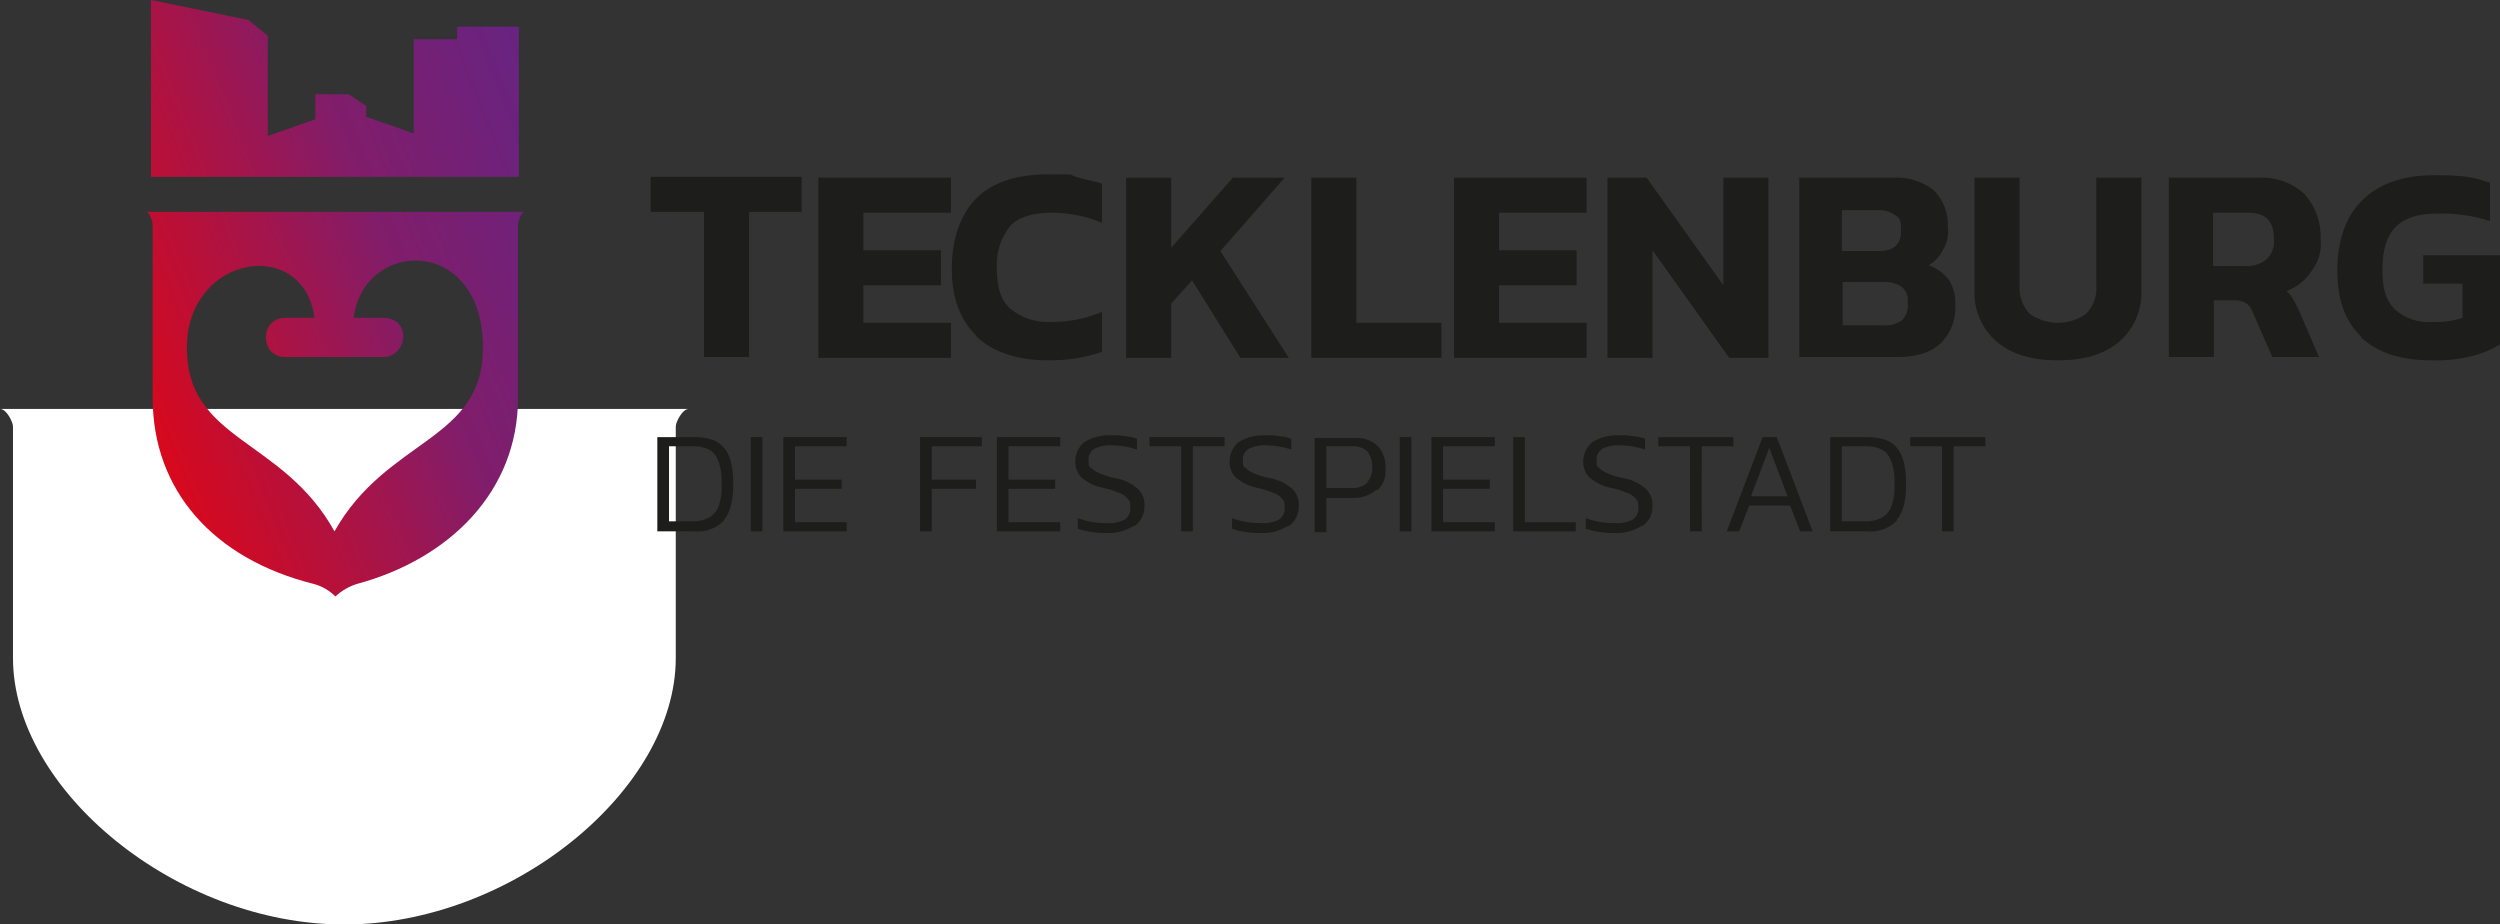 <svg id="Ebene_1" data-name="Ebene 1" xmlns="http://www.w3.org/2000/svg" xmlns:xlink="http://www.w3.org/1999/xlink" viewBox="0 0 323.519 119.636" tabindex="-1"><rect x="0" y="0" width="323.519" height="119.636" fill="#333333" stroke="none"/><defs tabindex="-1"><style tabindex="-1">
      .cls-1 {
        fill: none;
      }

      .cls-2 {
        fill: url(#Unbenannter_Verlauf);
      }

      .cls-3 {
        fill: #1d1d1b;
      }

      .cls-4 {
        fill: #fff;
      }

      .cls-5 {
        clip-path: url(#clippath);
      }
    </style><clipPath id="clippath" tabindex="-1"><rect class="cls-1" y="52.916" width="89.13" height="66.72" tabindex="-1"></rect></clipPath><linearGradient id="Unbenannter_Verlauf" data-name="Unbenannter Verlauf" x1="-252.771" y1="647.871" x2="-251.695" y2="648.554" gradientTransform="translate(12348.82 50062.403) scale(48.79 -77.183)" gradientUnits="userSpaceOnUse" tabindex="-1"><stop offset="0" stop-color="#e30613" tabindex="-1"></stop><stop offset=".1" stop-color="#d10a23" tabindex="-1"></stop><stop offset=".4" stop-color="#a3154c" tabindex="-1"></stop><stop offset=".6" stop-color="#811d6a" tabindex="-1"></stop><stop offset=".9" stop-color="#6d227c" tabindex="-1"></stop><stop offset="1" stop-color="#662483" tabindex="-1"></stop></linearGradient>
    
    <linearGradient id="verlauf_tagung" data-name="Unbenannter Verlauf" x1="-252.771" y1="647.871" x2="-251.695" y2="648.554" gradientTransform="translate(12348.82 50062.403) scale(48.79 -77.183)" gradientUnits="userSpaceOnUse" tabindex="-1"><stop offset="0" stop-color="#dcb789" tabindex="-1"></stop><stop offset="1" stop-color="#b98b4f" tabindex="-1"></stop></linearGradient>
    
    <linearGradient id="naturwelten" data-name="Unbenannter Verlauf" x1="-252.771" y1="647.871" x2="-251.695" y2="648.554" gradientTransform="translate(12348.82 50062.403) scale(48.79 -77.183)" gradientUnits="userSpaceOnUse" tabindex="-1"><stop offset="0" stop-color="#95c11f" tabindex="-1"></stop><stop offset="1" stop-color="#006a3a" tabindex="-1"></stop></linearGradient>
    
    <linearGradient id="wohlfuehlzeit" data-name="Unbenannter Verlauf" x1="-252.771" y1="647.871" x2="-251.695" y2="648.554" gradientTransform="translate(12348.82 50062.403) scale(48.79 -77.183)" gradientUnits="userSpaceOnUse" tabindex="-1"><stop offset="0" stop-color="#36a9e1" tabindex="-1"></stop><stop offset="1" stop-color="#30529c" tabindex="-1"></stop></linearGradient>
    
    <linearGradient id="contrast-l" data-name="Unbenannter Verlauf" x1="-252.771" y1="647.871" x2="-251.695" y2="648.554" gradientTransform="translate(12348.82 50062.403) scale(48.79 -77.183)" gradientUnits="userSpaceOnUse" tabindex="-1"><stop offset="0" stop-color="#666666" tabindex="-1"></stop><stop offset="1" stop-color="#000000" tabindex="-1"></stop></linearGradient>
    
  </defs><g class="cls-5" tabindex="-1"><g id="Gruppe_2" data-name="Gruppe 2" tabindex="-1"><g id="Gruppe_1" data-name="Gruppe 1" tabindex="-1"><path id="Pfad_1" data-name="Pfad 1" class="cls-4" d="M0,52.916c.84,0,1.682,1.708,1.682,2.276v29.968c0,17.076,21.183,34.476,42.848,34.476,21.665,0,42.919-17.4,42.919-34.476v-29.968c0-.568.843-2.276,1.682-2.276H0Z" tabindex="-1"></path></g></g></g><g id="Logo" tabindex="-1"><path id="Pfad_2964" data-name="Pfad 2964" class="cls-2" d="M62.5,45.014c0,12.09-12.414,11.658-19.215,23.749-6.685-12.09-19.104-11.663-19.104-23.749s15.113-14.465,16.519-3.886h-3.781c-3.346,0-3.346,5.074,0,5.074h12.63c3.238,0,3.778-5.074,0-5.074h-3.778c1.295-10.255,16.729-10.687,16.729,3.886M19,27.419h0c.432.216.756,1.3.756,1.619v22.453c0,11.982,7.88,20.834,20.834,24.072,1.064.281,2.034.84,2.81,1.62.802-.741,1.758-1.295,2.8-1.62,11.982-3.238,20.834-11.982,20.834-24.072v-22.453c0-.324.324-1.4.756-1.619H19ZM19.54,0v22.885h47.6V3.454h-7.983v1.62h-5.614v12.2l-6.153-2.161v-1.4l-2.267-1.513h-4.318v3.238l-6.153,2.162V4.642l-2.482-2.051L19.54,0Z" tabindex="-1"></path><g id="Gruppe_384" data-name="Gruppe 384" tabindex="-1"><g id="Gruppe_382" data-name="Gruppe 382" tabindex="-1"><path id="Pfad_2965" data-name="Pfad 2965" class="cls-3" d="M93.7,67.36c-1.015,1.033-2.445,1.549-3.886,1.4h-4.75v-12.195h4.75c1.835,0,3.13.432,3.886,1.4.864.972,1.187,2.591,1.187,4.75s-.432,3.67-1.187,4.534v.111ZM92.944,59.695c-.174-.644-.602-1.19-1.187-1.511-.705-.34-1.487-.489-2.267-.432h-2.915v9.713h2.915c.745.047,1.489-.102,2.159-.432.586-.297,1.047-.794,1.3-1.4.351-.967.498-1.996.432-3.023.057-1.026-.09-2.054-.432-3.023l-.005.108Z" tabindex="-1"></path><path id="Pfad_2966" data-name="Pfad 2966" class="cls-3" d="M97.154,56.565h1.511v12.2h-1.511v-12.2Z" tabindex="-1"></path><path id="Pfad_2967" data-name="Pfad 2967" class="cls-3" d="M101.364,56.565h8.2v1.187h-6.689v4.318h6.045v1.187h-6.045v4.318h6.689v1.19h-8.2v-12.2Z" tabindex="-1"></path><path id="Pfad_2968" data-name="Pfad 2968" class="cls-3" d="M119.068,56.565h7.988v1.187h-6.477v4.318h5.721v1.187h-5.721v5.508h-1.511v-12.2Z" tabindex="-1"></path><path id="Pfad_2969" data-name="Pfad 2969" class="cls-3" d="M128.999,56.565h8.2v1.187h-6.693v4.318h6.045v1.187h-6.045v4.318h6.693v1.19h-8.2v-12.2Z" tabindex="-1"></path><path id="Pfad_2970" data-name="Pfad 2970" class="cls-3" d="M146.594,68.115c-1.038.63-2.242.931-3.454.864-1.245.02-2.484-.162-3.67-.54v-1.4c1.135.442,2.344.662,3.562.648.852.089,1.711-.06,2.483-.432.538-.353.831-.98.756-1.619,0-.756-.108-.864-.324-1.079-.271-.359-.649-.624-1.079-.756-.662-.28-1.349-.499-2.052-.652-1.031-.188-1.997-.636-2.807-1.3-.583-.563-.898-1.349-.864-2.159.005-.963.441-1.874,1.187-2.483,1.004-.617,2.169-.918,3.346-.864.65-.046,1.302-.009,1.943.108.517.033,1.026.142,1.511.324v1.4c-1.008-.345-2.065-.527-3.13-.54-.816-.067-1.635.082-2.375.432-.513.324-.804.906-.756,1.511,0,.648,0,.756.324.972.288.265.616.484.972.648.656.295,1.344.513,2.051.648,1.118.176,2.165.661,3.023,1.4.611.59.927,1.42.864,2.267.018.969-.422,1.889-1.187,2.483l-.324.119Z" tabindex="-1"></path><path id="Pfad_2971" data-name="Pfad 2971" class="cls-3" d="M154.366,68.765h-1.513v-11.013h-4.1v-1.187h9.715v1.187h-4.1v11.013h-.002Z" tabindex="-1"></path><path id="Pfad_2972" data-name="Pfad 2972" class="cls-3" d="M166.564,68.115c-1.038.63-2.242.931-3.454.864-1.245.02-2.484-.162-3.67-.54v-1.4c1.135.442,2.344.662,3.562.648.852.089,1.711-.06,2.483-.432.538-.353.831-.98.756-1.619,0-.756-.108-.864-.324-1.079-.271-.359-.649-.624-1.079-.756-.662-.28-1.349-.499-2.052-.652-1.031-.188-1.997-.636-2.807-1.3-.583-.563-.898-1.349-.864-2.159.005-.963.441-1.874,1.187-2.483,1.004-.617,2.169-.918,3.346-.864.65-.046,1.302-.009,1.943.108.517.033,1.026.142,1.511.324v1.4c-1.008-.345-2.065-.527-3.13-.54-.816-.067-1.635.082-2.375.432-.513.324-.804.906-.756,1.511,0,.648,0,.756.324.972.288.265.616.484.972.648.656.295,1.344.513,2.051.648,1.118.176,2.165.661,3.023,1.4.611.59.927,1.42.864,2.267.018.969-.422,1.889-1.187,2.483l-.324.119Z" tabindex="-1"></path><path id="Pfad_2973" data-name="Pfad 2973" class="cls-3" d="M178.115,63.366c-.807.703-1.844,1.087-2.915,1.079h-3.562v4.428h-1.511v-12.2h5.182c1.114-.078,2.21.313,3.023,1.079.687.811,1.035,1.855.972,2.915.101,1.052-.298,2.091-1.077,2.806l-.112-.107ZM176.928,62.394c.469-.534.702-1.235.648-1.943.035-.739-.195-1.466-.648-2.051-.534-.469-1.234-.702-1.943-.648h-3.346v5.4h3.238c.741.053,1.475-.179,2.051-.648l-0-.11Z" tabindex="-1"></path><path id="Pfad_2974" data-name="Pfad 2974" class="cls-3" d="M181.138,56.565h1.511v12.2h-1.511v-12.2Z" tabindex="-1"></path><path id="Pfad_2975" data-name="Pfad 2975" class="cls-3" d="M185.24,56.565h8.2v1.187h-6.693v4.318h6.045v1.187h-6.045v4.318h6.693v1.19h-8.2v-12.2Z" tabindex="-1"></path><path id="Pfad_2976" data-name="Pfad 2976" class="cls-3" d="M203.918,67.576v1.189h-8.1v-12.2h1.511v11.011h6.589Z" tabindex="-1"></path><path id="Pfad_2977" data-name="Pfad 2977" class="cls-3" d="M212.334,68.115c-1.038.63-2.242.931-3.454.864-1.245.02-2.484-.162-3.67-.54v-1.4c1.135.442,2.344.662,3.562.648.852.089,1.711-.06,2.483-.432.538-.353.831-.98.756-1.619,0-.756-.108-.864-.324-1.079-.271-.359-.649-.624-1.079-.756-.662-.28-1.349-.499-2.052-.652-1.031-.188-1.997-.636-2.807-1.3-.583-.563-.898-1.349-.864-2.159.005-.963.441-1.874,1.187-2.483,1.004-.617,2.169-.918,3.346-.864.65-.046,1.302-.009,1.943.108.517.033,1.026.142,1.511.324v1.4c-1.008-.345-2.065-.527-3.13-.54-.816-.067-1.635.082-2.375.432-.513.324-.804.906-.756,1.511,0,.648,0,.756.324.972.288.265.616.484.972.648.656.295,1.344.513,2.051.648,1.118.176,2.165.661,3.023,1.4.611.59.927,1.42.864,2.267.018.969-.422,1.889-1.187,2.483l-.324.119Z" tabindex="-1"></path><path id="Pfad_2978" data-name="Pfad 2978" class="cls-3" d="M220.214,68.765h-1.513v-11.013h-4.1v-1.187h9.715v1.187h-4.1l-.002,11.013Z" tabindex="-1"></path><path id="Pfad_2979" data-name="Pfad 2979" class="cls-3" d="M225.072,68.765h-1.619l4.642-12.2h1.835l4.642,12.2h-1.619l-1.3-3.346h-5.289l-1.3,3.346h.008ZM226.583,64.231h4.75l-2.375-6.266-2.375,6.266Z" tabindex="-1"></path><path id="Pfad_2980" data-name="Pfad 2980" class="cls-3" d="M245.475,67.36c-1.015,1.033-2.445,1.549-3.886,1.4h-4.75v-12.195h4.75c1.835,0,3.13.432,3.886,1.4.864.972,1.187,2.591,1.187,4.75s-.432,3.67-1.187,4.534v.111ZM244.719,59.696c-.174-.644-.602-1.19-1.187-1.511-.705-.34-1.487-.489-2.267-.432h-2.915v9.712h2.915c.745.047,1.489-.102,2.159-.432.586-.297,1.047-.794,1.3-1.4.351-.967.498-1.996.432-3.023.057-1.026-.09-2.054-.432-3.023l-.005.109Z" tabindex="-1"></path><path id="Pfad_2981" data-name="Pfad 2981" class="cls-3" d="M252.815,68.765h-1.513v-11.013h-4.1v-1.187h9.715v1.187h-4.1l-.002,11.013Z" tabindex="-1"></path></g><g id="Gruppe_383" data-name="Gruppe 383" tabindex="-1"><path id="Pfad_2982" data-name="Pfad 2982" class="cls-3" d="M91,27.419h-6.8v-4.534h19.539v4.534h-6.8v18.783h-5.83v-18.783h-.109Z" tabindex="-1"></path><path id="Pfad_2983" data-name="Pfad 2983" class="cls-3" d="M105.898,22.993h17.164v4.534h-11.335v4.858h10.039v4.534h-10.039v4.858h11.335v4.534h-17.164v-23.318Z" tabindex="-1"></path><path id="Pfad_2984" data-name="Pfad 2984" class="cls-3" d="M126.407,43.503c-2.159-2.051-3.238-4.965-3.238-8.742,0-3.778,1.079-6.909,3.13-9.068,2.051-2.051,5.182-3.13,9.284-3.13s2.591,0,3.67.324,2.267.54,3.346.864v5.074c-2.087-.865-4.326-1.307-6.585-1.3-2.267,0-4.21.54-5.289,1.727-1.241,1.556-1.857,3.519-1.727,5.505,0,2.483.54,4.1,1.727,5.181,1.48,1.225,3.371,1.842,5.289,1.727,2.26.018,4.501-.425,6.585-1.3v5.181c-2.26.759-4.633,1.124-7.017,1.079-3.994,0-7.125-1.079-9.284-3.13l.109.008Z" tabindex="-1"></path><path id="Pfad_2985" data-name="Pfad 2985" class="cls-3" d="M145.73,22.993h5.829v9.068l7.988-9.068h6.693l-8.31,9.5,8.852,13.817h-6.261l-6.261-10.039-2.7,3.023v7.017h-5.83v-23.318Z" tabindex="-1"></path><path id="Pfad_2986" data-name="Pfad 2986" class="cls-3" d="M169.695,22.993h5.829v18.783h11.011v4.534h-16.84v-23.317Z" tabindex="-1"></path><path id="Pfad_2987" data-name="Pfad 2987" class="cls-3" d="M188.154,22.993h17.164v4.534h-11.335v4.858h10.039v4.534h-10.039v4.858h11.335v4.534h-17.164v-23.318Z" tabindex="-1"></path><path id="Pfad_2988" data-name="Pfad 2988" class="cls-3" d="M208.124,22.993h4.966l9.926,13.925v-13.925h5.829v23.317h-5.069l-9.931-13.925v13.925h-5.829v-23.317h.108Z" tabindex="-1"></path><path id="Pfad_2989" data-name="Pfad 2989" class="cls-3" d="M232.628,22.993h12.306c1.902-.129,3.785.447,5.289,1.619,1.266,1.246,1.935,2.976,1.835,4.75.142,1.052-.087,2.121-.648,3.023-.405.816-1.044,1.493-1.835,1.943,1.02.353,1.919.99,2.591,1.835.617.963.919,2.095.864,3.238.133,1.895-.578,3.753-1.943,5.074-1.3,1.187-3.13,1.727-5.613,1.727h-12.63v-23.317l-.216.108ZM243.099,32.493c1.943,0,2.915-.864,2.915-2.591,0-1.727-.216-1.619-.756-2.051-.72-.513-1.604-.743-2.483-.648h-4.426v5.289h4.75v.001ZM243.747,42.1c.843.064,1.682-.165,2.375-.648.585-.6.864-1.436.756-2.267.114-.768-.171-1.541-.756-2.051-.769-.497-1.681-.725-2.594-.649h-5.074v5.613h5.289l.004.002Z" tabindex="-1"></path><path id="Pfad_2990" data-name="Pfad 2990" class="cls-3" d="M258.428,44.259c-1.976-1.69-3.053-4.203-2.915-6.8v-14.466h5.829v13.925c-.091,1.35.379,2.678,1.3,3.67,2.191,1.583,5.149,1.583,7.34,0,.938-.981,1.411-2.317,1.3-3.67v-13.925h5.829v14.465c.138,2.597-.939,5.11-2.915,6.8-1.943,1.619-4.534,2.375-7.88,2.375s-5.937-.756-7.88-2.375l-.008.001Z" tabindex="-1"></path><path id="Pfad_2991" data-name="Pfad 2991" class="cls-3" d="M280.557,22.993h11.658c2.225-.144,4.412.637,6.042,2.159,1.407,1.607,2.142,3.695,2.051,5.829.158,1.469-.269,2.942-1.187,4.1-.766,1.196-1.903,2.106-3.238,2.591.307.235.564.529.756.864.278.452.531.919.756,1.4l2.7,6.261h-6.045l-2.593-5.932c-.168-.441-.47-.819-.864-1.079-.429-.232-.913-.344-1.4-.324h-2.7v7.34h-5.829v-23.317l-.107.108ZM290.596,34.435c.975.048,1.934-.259,2.7-.864.701-.671,1.059-1.624.972-2.591,0-2.375-1.079-3.454-3.346-3.454h-4.534v6.909h4.21-.002Z" tabindex="-1"></path><path id="Pfad_2992" data-name="Pfad 2992" class="cls-3" d="M305.6,43.611c-2.159-2.051-3.13-4.858-3.13-8.636s1.079-7.017,3.238-9.068c2.159-2.159,5.29-3.238,9.392-3.238,4.1,0,5.074.324,7.125.972v4.966c-2.161-.695-4.423-1.023-6.693-.972-2.591,0-4.318.54-5.505,1.727s-1.727,3.023-1.727,5.613.54,3.994,1.619,5.074c1.335,1.172,3.086,1.756,4.857,1.62,1.317.054,2.633-.129,3.886-.54v-4.427h-5.074v-3.67h9.931v11.55c-1.138.689-2.376,1.199-3.67,1.511-1.694.416-3.437.597-5.181.54-3.994,0-7.017-.972-9.176-3.023l.108.001Z" tabindex="-1"></path></g></g></g></svg>